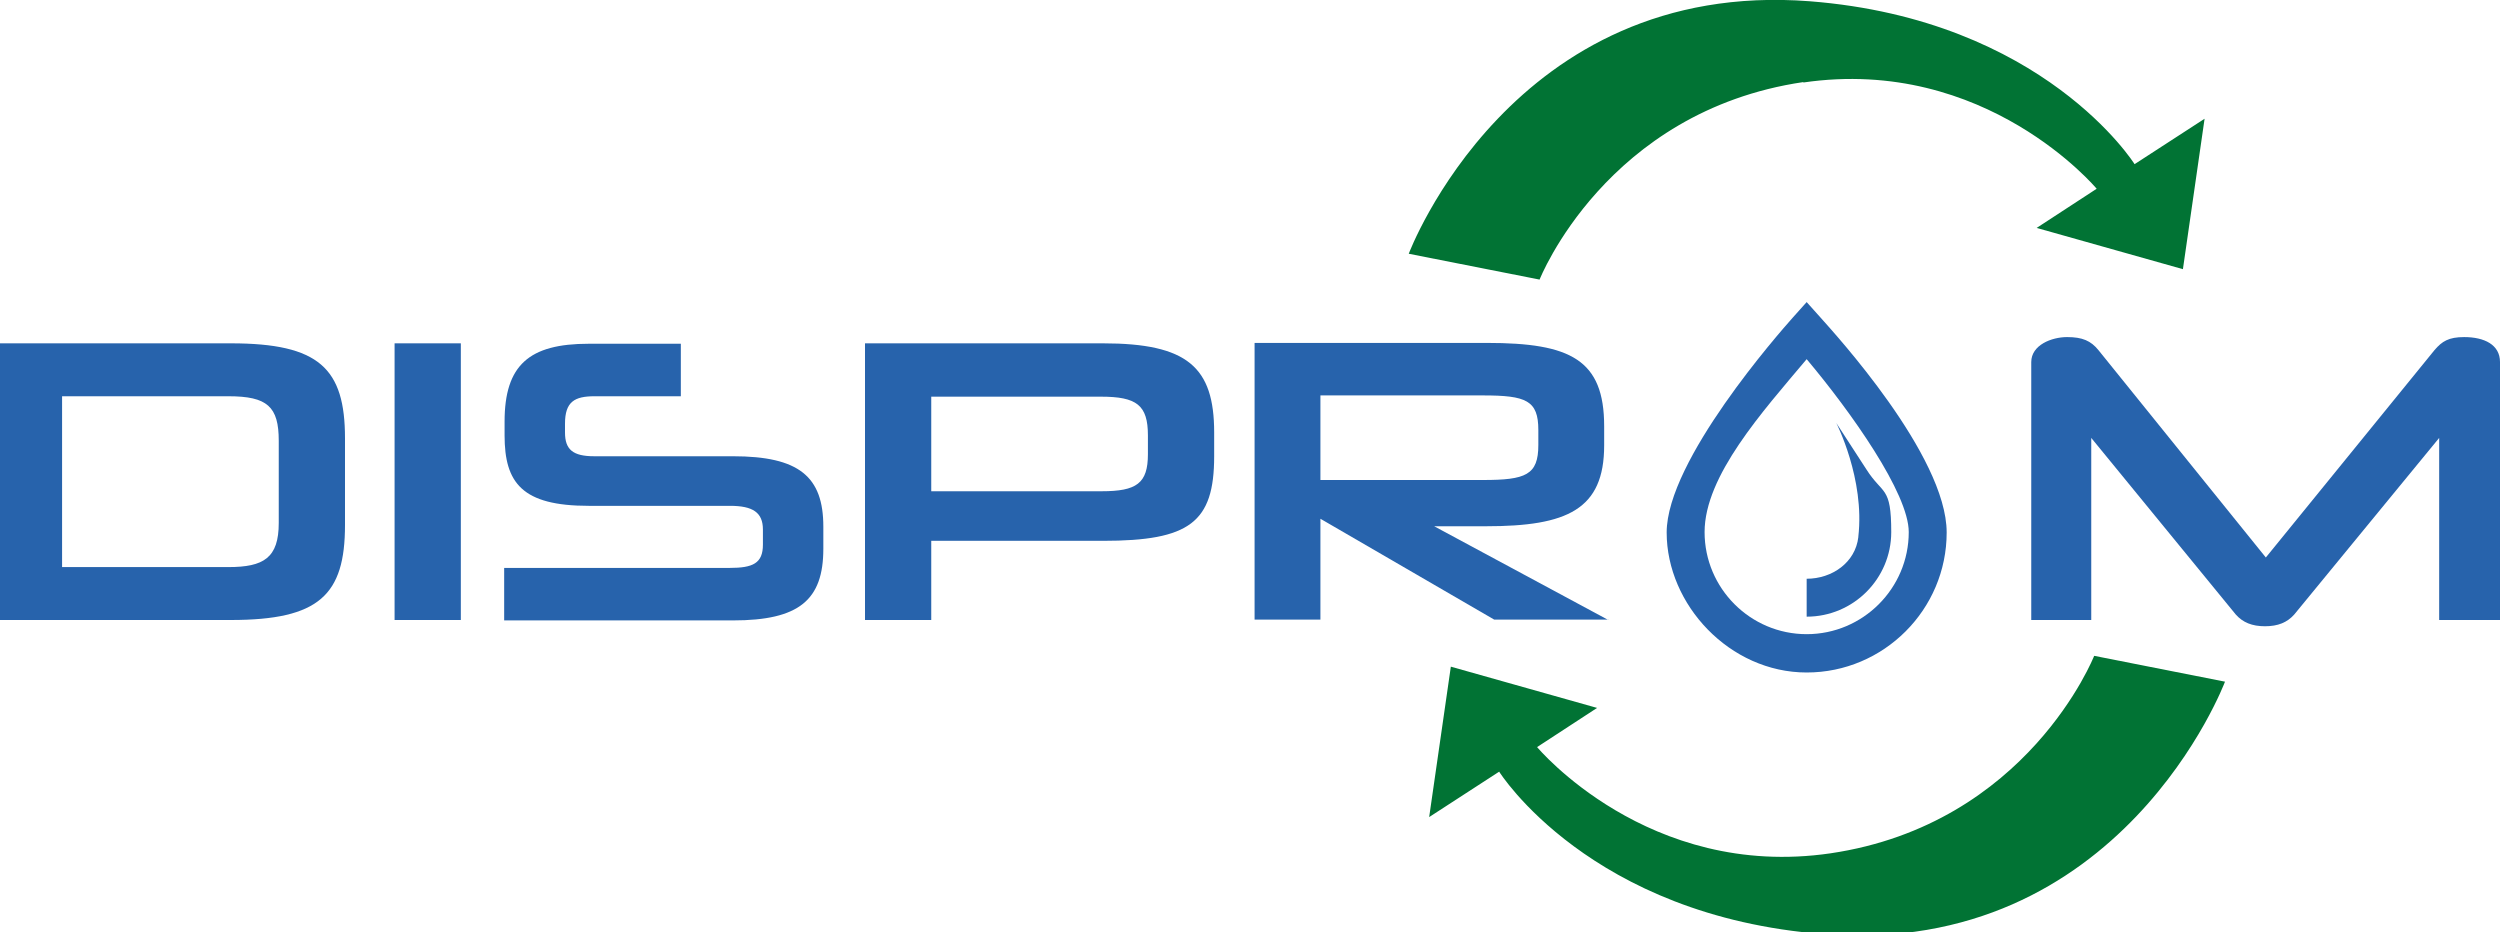 <?xml version="1.0" encoding="UTF-8"?>
<svg id="Capa_1" xmlns="http://www.w3.org/2000/svg" version="1.1" viewBox="0 0 600 223.7">
  <!-- Generator: Adobe Illustrator 29.5.1, SVG Export Plug-In . SVG Version: 2.1.0 Build 141)  -->
  <defs>
    <style>
      .st0 {
        fill: #017334;
      }

      .st1 {
        fill: #2763ac;
      }
    </style>
  </defs>
  <path class="st0" d="M432.8,19.8c43.8-6.4,70.4,25.5,70.4,25.5l-14.4,9.4,35.1,9.9,5.2-36.1-16.8,10.9S490.6,4.7,434.3.3c-71.4-5.5-96.2,60.6-96.2,60.6l31.4,6.2s15.9-40.4,63.3-47.4Z"/>
  <path class="st0" d="M439.3,204.8c-43.8,6.4-70.4-25.5-70.4-25.5l14.4-9.4-35.1-9.9-5.2,36.1,16.8-10.9s21.7,34.7,78,39c71.4,5.5,96.2-60.6,96.2-60.6l-31.4-6.2s-15.9,40.4-63.3,47.4Z"/>
  <path class="st1" d="M55.4,82.4H-1v66.4h56.4c21.2,0,27.4-6,27.4-22.8v-20.8c0-16.8-6.2-22.8-27.4-22.8ZM66.9,125.5c0,8.4-3.6,10.6-12.1,10.6H14.9v-41h39.9c9.4,0,12.1,2.5,12.1,10.7v19.7Z"/>
  <rect class="st1" x="94.7" y="82.4" width="15.9" height="66.4"/>
  <path class="st1" d="M175.9,109.5h-33.3c-5.1,0-7-1.6-7-5.7v-2.1c0-5.3,2.3-6.6,7.1-6.6h20.7v-12.6h-22.1c-14.3,0-20.2,5.1-20.2,18.7v3.3c0,11.4,4.2,16.9,20.2,16.9h33.9c5.5,0,7.9,1.6,7.9,5.7v3.6c0,4.5-2.4,5.6-8,5.6h-54.1v12.6h54.9c15.9,0,21.7-4.9,21.7-17.2v-5.3c0-12-5.8-16.9-21.7-16.9Z"/>
  <path class="st1" d="M264.6,82.4h-57v66.4h15.9v-19h41.2c20.8,0,26.7-4.4,26.7-20.3v-5.7c0-15.7-6.4-21.4-26.7-21.4ZM275.5,109c0,7-2.7,8.9-11.1,8.9h-40.9v-22.7h40.7c8.6,0,11.3,2,11.3,9.3v4.6Z"/>
  <path class="st1" d="M386,148.8l-41.8-22.5h12.5c19.4,0,28.3-4,28.3-19.4v-4.6c0-16-8.1-20-28.1-20h-55.8v66.4h15.8v-24.2l41.7,24.2h27.4ZM316.9,94.9h39c10.4,0,13.3,1.2,13.3,8.3v3.6c0,7.2-3,8.4-13.3,8.4h-39v-20.3Z"/>
  <path class="st1" d="M591.4,80.9c-3.7,0-5.3,1-7.1,3.1l-40.5,49.8-40.2-49.8c-1.8-2.2-3.8-3.1-7.5-3.1s-8.6,1.9-8.6,6v61.9h14.4v-43.7l34.7,42.4c1.7,1.9,3.9,2.8,7,2.8s5.3-.9,7-2.8l34.8-42.4v43.7h14.6v-61.9c0-4.2-3.8-6-8.6-6Z"/>
  <path class="st1" d="M433.6,72.5l-3.4,3.8c-3.1,3.5-30.2,34.2-30.2,51.5s15.1,33.6,33.6,33.6,33.6-15.1,33.6-33.6-27.1-48-30.2-51.5l-3.4-3.8ZM433.6,152.2c-13.5,0-24.5-11-24.5-24.5s13.9-28.9,24.5-41.5c10.6,12.6,24.5,32.2,24.5,41.5,0,13.5-11,24.5-24.5,24.5Z"/>
  <path class="st1" d="M446,128.9c-.7,6.1-6.3,10-12.4,10v9.1c11.2,0,20.3-9.1,20.3-20.3s-2-8.8-6-15.1l-7.2-11.1s6.9,13.4,5.3,27.3Z"/>
</svg>
